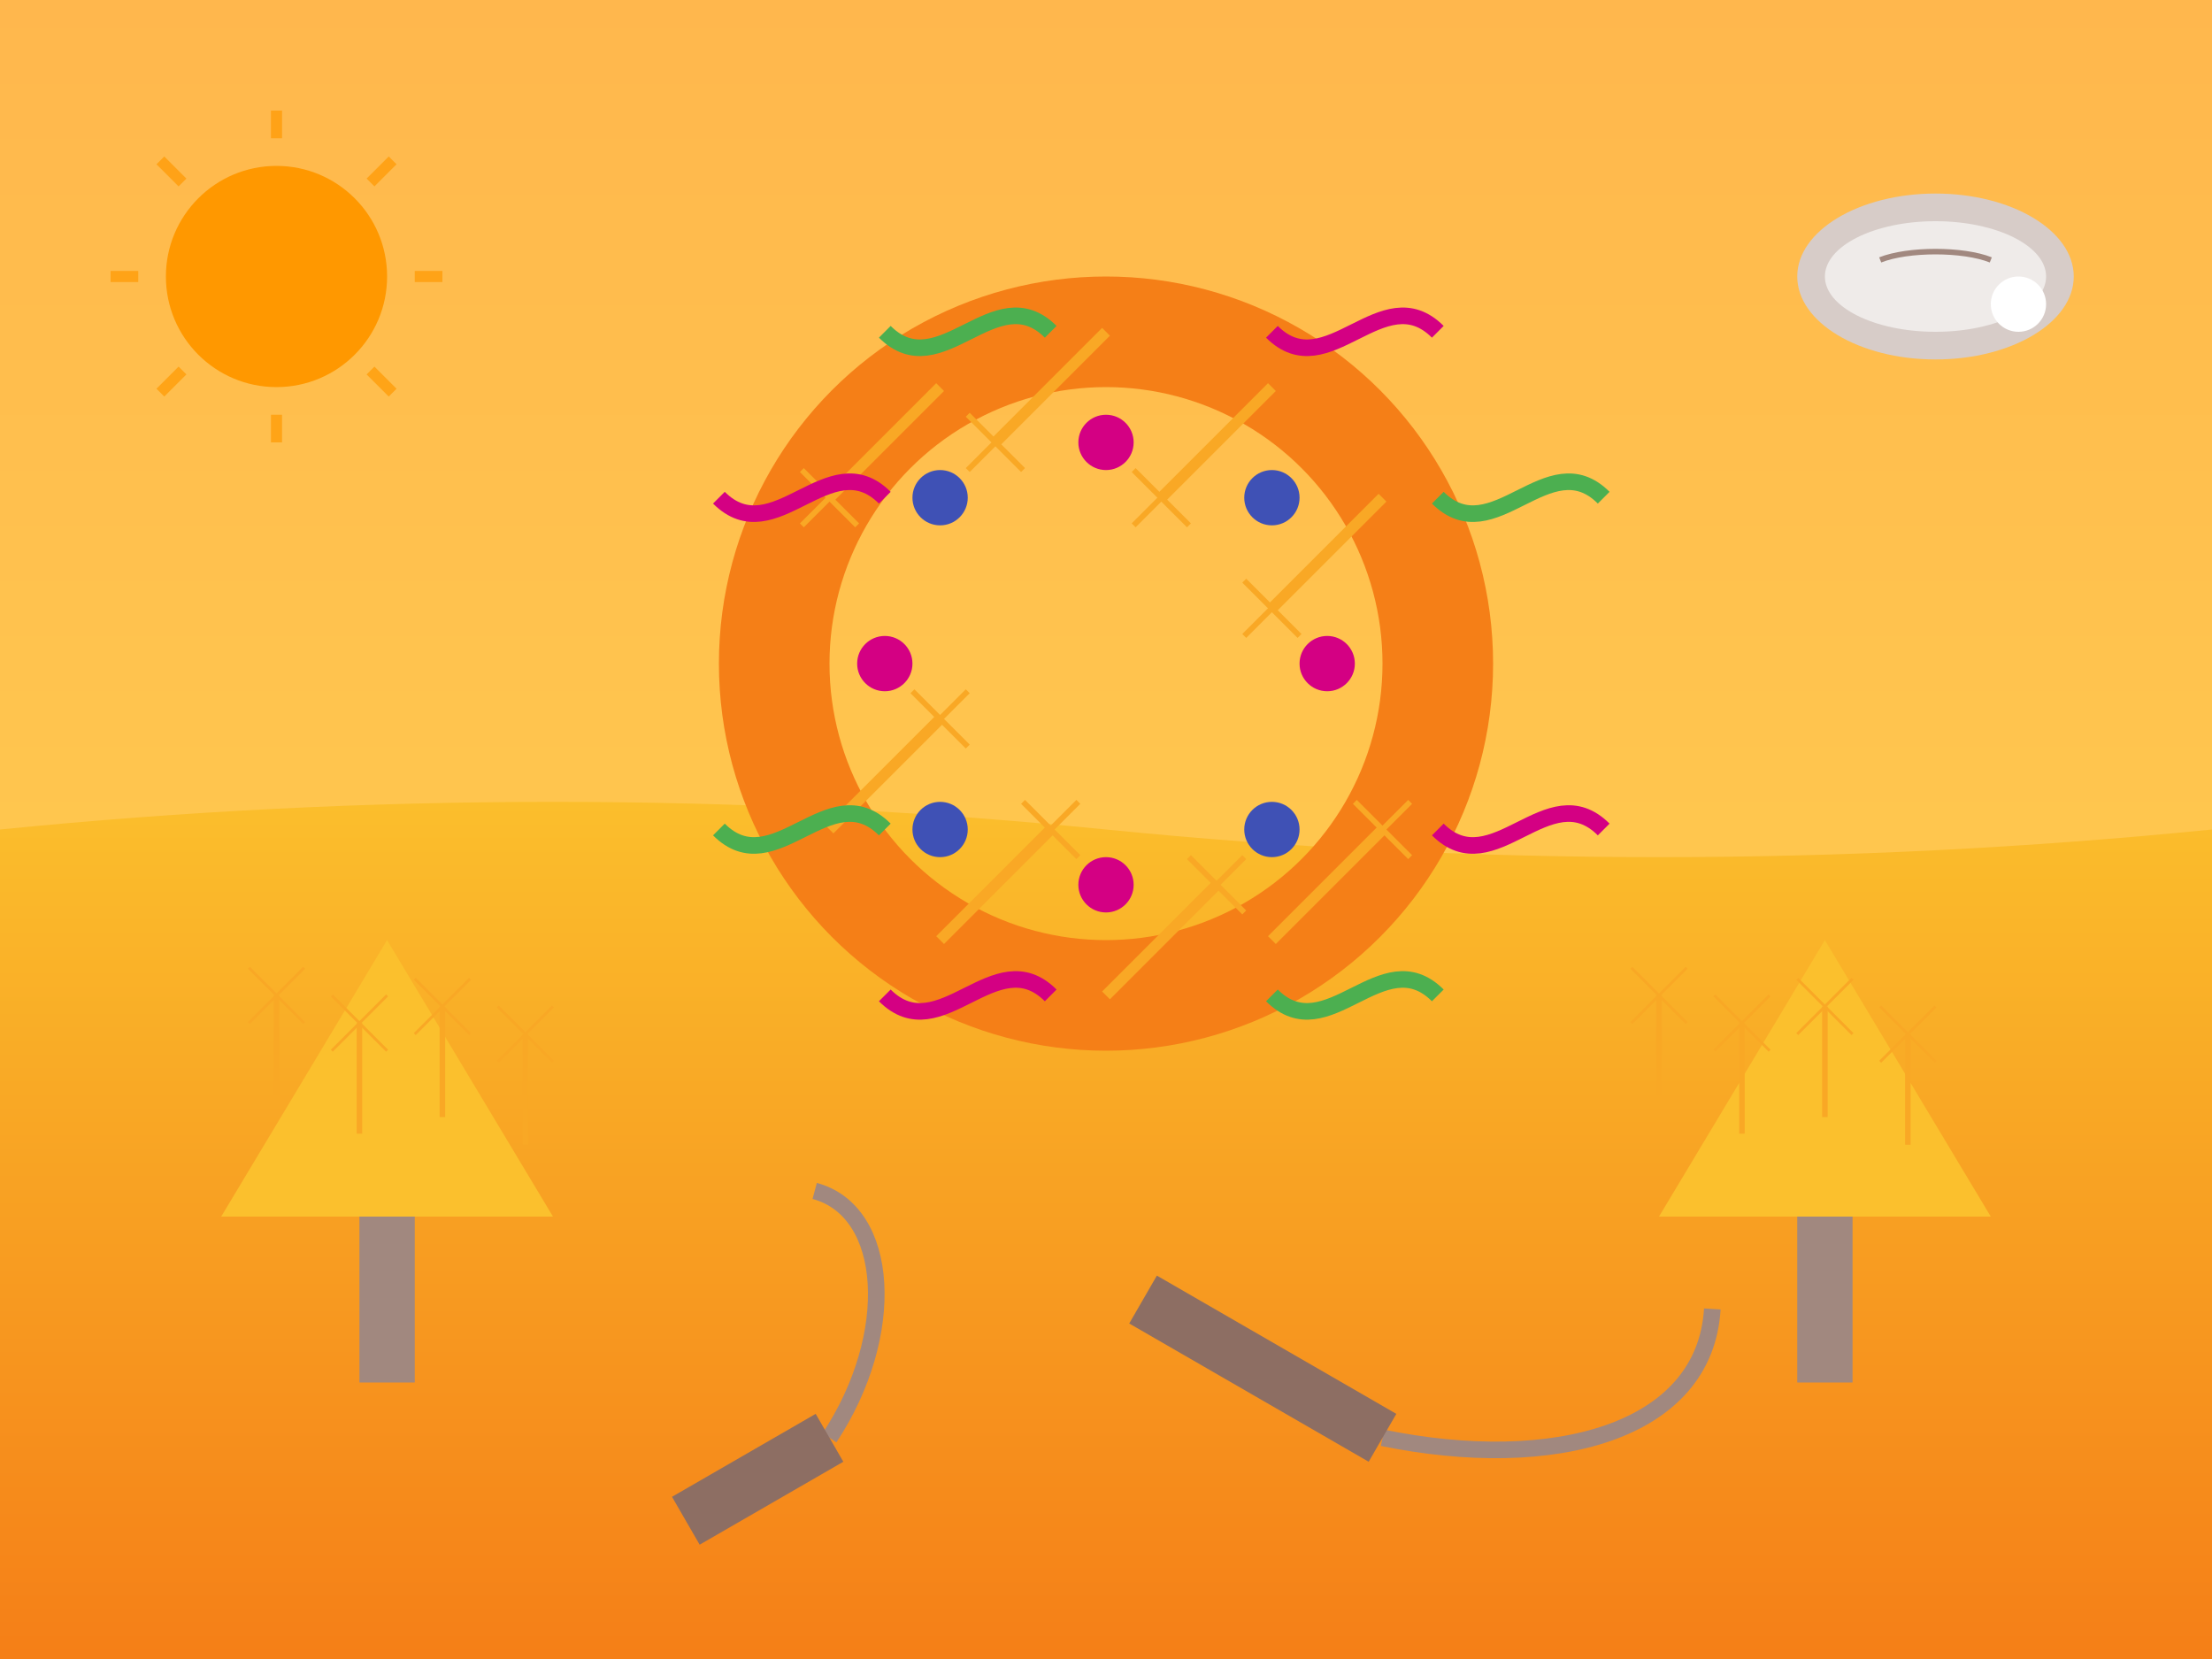 <svg xmlns="http://www.w3.org/2000/svg" width="400" height="300" viewBox="0 0 400 300">
  <rect x="0" y="0" width="400" height="300" fill="#333333" stroke="none"/>
  <defs>
    <linearGradient id="skyGradient" x1="0%" y1="0%" x2="0%" y2="100%">
      <stop offset="0%" style="stop-color:#FFB74D;stop-opacity:1" />
      <stop offset="100%" style="stop-color:#FFD54F;stop-opacity:1" />
    </linearGradient>
    <linearGradient id="fieldGradient" x1="0%" y1="0%" x2="0%" y2="100%">
      <stop offset="0%" style="stop-color:#FBC02D;stop-opacity:1" />
      <stop offset="100%" style="stop-color:#F57F17;stop-opacity:1" />
    </linearGradient>
  </defs>
  
  <!-- Background - Autumn sky -->
  <rect width="400" height="300" fill="url(#skyGradient)" />
  
  <!-- Field -->
  <path d="M0,150 Q100,140 200,150 Q300,160 400,150 L400,300 L0,300 Z" fill="url(#fieldGradient)" />
  
  <!-- Harvest wreath (Dożynkowy wieniec) -->
  <g transform="translate(200, 120)">
    <!-- Wreath base -->
    <circle cx="0" cy="0" r="60" fill="none" stroke="#F57F17" stroke-width="20" />
    
    <!-- Wheat stalks -->
    <g>
      <!-- Stalk 1 -->
      <path d="M-50,30 L-30,10" stroke="#F9A825" stroke-width="2" />
      <path d="M-30,10 L-25,5 M-30,10 L-35,5 M-30,10 L-25,15 M-30,10 L-35,15" stroke="#F9A825" stroke-width="1" />
      
      <!-- Stalk 2 -->
      <path d="M-30,50 L-10,30" stroke="#F9A825" stroke-width="2" />
      <path d="M-10,30 L-5,25 M-10,30 L-15,25 M-10,30 L-5,35 M-10,30 L-15,35" stroke="#F9A825" stroke-width="1" />
      
      <!-- Stalk 3 -->
      <path d="M0,60 L20,40" stroke="#F9A825" stroke-width="2" />
      <path d="M20,40 L25,35 M20,40 L15,35 M20,40 L25,45 M20,40 L15,45" stroke="#F9A825" stroke-width="1" />
      
      <!-- Stalk 4 -->
      <path d="M30,50 L50,30" stroke="#F9A825" stroke-width="2" />
      <path d="M50,30 L55,25 M50,30 L45,25 M50,30 L55,35 M50,30 L45,35" stroke="#F9A825" stroke-width="1" />
      
      <!-- Stalk 5 -->
      <path d="M50,-30 L30,-10" stroke="#F9A825" stroke-width="2" />
      <path d="M30,-10 L25,-5 M30,-10 L35,-5 M30,-10 L25,-15 M30,-10 L35,-15" stroke="#F9A825" stroke-width="1" />
      
      <!-- Stalk 6 -->
      <path d="M30,-50 L10,-30" stroke="#F9A825" stroke-width="2" />
      <path d="M10,-30 L5,-25 M10,-30 L15,-25 M10,-30 L5,-35 M10,-30 L15,-35" stroke="#F9A825" stroke-width="1" />
      
      <!-- Stalk 7 -->
      <path d="M0,-60 L-20,-40" stroke="#F9A825" stroke-width="2" />
      <path d="M-20,-40 L-25,-35 M-20,-40 L-15,-35 M-20,-40 L-25,-45 M-20,-40 L-15,-45" stroke="#F9A825" stroke-width="1" />
      
      <!-- Stalk 8 -->
      <path d="M-30,-50 L-50,-30" stroke="#F9A825" stroke-width="2" />
      <path d="M-50,-30 L-55,-25 M-50,-30 L-45,-25 M-50,-30 L-55,-35 M-50,-30 L-45,-35" stroke="#F9A825" stroke-width="1" />
    </g>
    
    <!-- Flowers -->
    <circle cx="-40" cy="0" r="5" fill="#d40083" />
    <circle cx="-30" cy="-30" r="5" fill="#3F51B5" />
    <circle cx="0" cy="-40" r="5" fill="#d40083" />
    <circle cx="30" cy="-30" r="5" fill="#3F51B5" />
    <circle cx="40" cy="0" r="5" fill="#d40083" />
    <circle cx="30" cy="30" r="5" fill="#3F51B5" />
    <circle cx="0" cy="40" r="5" fill="#d40083" />
    <circle cx="-30" cy="30" r="5" fill="#3F51B5" />
    
    <!-- Colorful ribbons -->
    <path d="M-70,-30 C-60,-20 -50,-40 -40,-30" stroke="#d40083" stroke-width="3" fill="none" />
    <path d="M-40,-60 C-30,-50 -20,-70 -10,-60" stroke="#4CAF50" stroke-width="3" fill="none" />
    <path d="M30,-60 C40,-50 50,-70 60,-60" stroke="#d40083" stroke-width="3" fill="none" />
    <path d="M60,-30 C70,-20 80,-40 90,-30" stroke="#4CAF50" stroke-width="3" fill="none" />
    <path d="M60,30 C70,40 80,20 90,30" stroke="#d40083" stroke-width="3" fill="none" />
    <path d="M30,60 C40,70 50,50 60,60" stroke="#4CAF50" stroke-width="3" fill="none" />
    <path d="M-40,60 C-30,70 -20,50 -10,60" stroke="#d40083" stroke-width="3" fill="none" />
    <path d="M-70,30 C-60,40 -50,20 -40,30" stroke="#4CAF50" stroke-width="3" fill="none" />
  </g>
  
  <!-- Haystacks -->
  <g transform="translate(70, 220)">
    <path d="M0,-50 L30,0 L-30,0 Z" fill="#FBC02D" />
    <rect x="-5" y="0" width="10" height="30" fill="#A1887F" />
  </g>
  
  <g transform="translate(330, 220)">
    <path d="M0,-50 L30,0 L-30,0 Z" fill="#FBC02D" />
    <rect x="-5" y="0" width="10" height="30" fill="#A1887F" />
  </g>
  
  <!-- Traditional harvest tools -->
  <g transform="translate(150, 260) rotate(-30)">
    <!-- Sickle -->
    <path d="M0,0 C20,-10 30,-30 20,-40" fill="none" stroke="#A1887F" stroke-width="3" />
    <rect x="-30" y="-5" width="30" height="10" fill="#8D6E63" />
  </g>
  
  <g transform="translate(250, 260) rotate(30)">
    <!-- Scythe -->
    <path d="M0,0 C30,-10 50,-30 40,-50" fill="none" stroke="#A1887F" stroke-width="3" />
    <rect x="-50" y="-5" width="50" height="10" fill="#8D6E63" />
  </g>
  
  <!-- Wheat field -->
  <g>
    <g transform="translate(50, 180)">
      <path d="M0,0 L0,20" stroke="#F9A825" stroke-width="1" />
      <path d="M0,0 L-5,-5 M0,0 L5,-5 M0,0 L-5,5 M0,0 L5,5" stroke="#F9A825" stroke-width="0.5" />
    </g>
    
    <g transform="translate(65, 185)">
      <path d="M0,0 L0,20" stroke="#F9A825" stroke-width="1" />
      <path d="M0,0 L-5,-5 M0,0 L5,-5 M0,0 L-5,5 M0,0 L5,5" stroke="#F9A825" stroke-width="0.5" />
    </g>
    
    <g transform="translate(80, 182)">
      <path d="M0,0 L0,20" stroke="#F9A825" stroke-width="1" />
      <path d="M0,0 L-5,-5 M0,0 L5,-5 M0,0 L-5,5 M0,0 L5,5" stroke="#F9A825" stroke-width="0.5" />
    </g>
    
    <g transform="translate(95, 187)">
      <path d="M0,0 L0,20" stroke="#F9A825" stroke-width="1" />
      <path d="M0,0 L-5,-5 M0,0 L5,-5 M0,0 L-5,5 M0,0 L5,5" stroke="#F9A825" stroke-width="0.5" />
    </g>
    
    <g transform="translate(300, 180)">
      <path d="M0,0 L0,20" stroke="#F9A825" stroke-width="1" />
      <path d="M0,0 L-5,-5 M0,0 L5,-5 M0,0 L-5,5 M0,0 L5,5" stroke="#F9A825" stroke-width="0.5" />
    </g>
    
    <g transform="translate(315, 185)">
      <path d="M0,0 L0,20" stroke="#F9A825" stroke-width="1" />
      <path d="M0,0 L-5,-5 M0,0 L5,-5 M0,0 L-5,5 M0,0 L5,5" stroke="#F9A825" stroke-width="0.5" />
    </g>
    
    <g transform="translate(330, 182)">
      <path d="M0,0 L0,20" stroke="#F9A825" stroke-width="1" />
      <path d="M0,0 L-5,-5 M0,0 L5,-5 M0,0 L-5,5 M0,0 L5,5" stroke="#F9A825" stroke-width="0.5" />
    </g>
    
    <g transform="translate(345, 187)">
      <path d="M0,0 L0,20" stroke="#F9A825" stroke-width="1" />
      <path d="M0,0 L-5,-5 M0,0 L5,-5 M0,0 L-5,5 M0,0 L5,5" stroke="#F9A825" stroke-width="0.5" />
    </g>
  </g>
  
  <!-- Sun -->
  <g transform="translate(50, 50)">
    <circle cx="0" cy="0" r="20" fill="#FF9800" />
    <g opacity="0.7">
      <line x1="0" y1="-30" x2="0" y2="-25" stroke="#FF9800" stroke-width="2" />
      <line x1="0" y1="25" x2="0" y2="30" stroke="#FF9800" stroke-width="2" />
      <line x1="-30" y1="0" x2="-25" y2="0" stroke="#FF9800" stroke-width="2" />
      <line x1="25" y1="0" x2="30" y2="0" stroke="#FF9800" stroke-width="2" />
      <line x1="-21" y1="-21" x2="-17" y2="-17" stroke="#FF9800" stroke-width="2" />
      <line x1="17" y1="17" x2="21" y2="21" stroke="#FF9800" stroke-width="2" />
      <line x1="-21" y1="21" x2="-17" y2="17" stroke="#FF9800" stroke-width="2" />
      <line x1="17" y1="-17" x2="21" y2="-21" stroke="#FF9800" stroke-width="2" />
    </g>
  </g>
  
  <!-- Polish accent - Bread and salt (traditional welcome) -->
  <g transform="translate(350, 50)">
    <ellipse cx="0" cy="0" rx="25" ry="15" fill="#D7CCC8" />
    <ellipse cx="0" cy="0" rx="20" ry="10" fill="#EFEBE9" />
    <path d="M-10,-3 C-5,-5 5,-5 10,-3" stroke="#A1887F" stroke-width="1" fill="none" />
    <circle cx="15" cy="5" r="5" fill="#FFFFFF" />
  </g>
</svg>